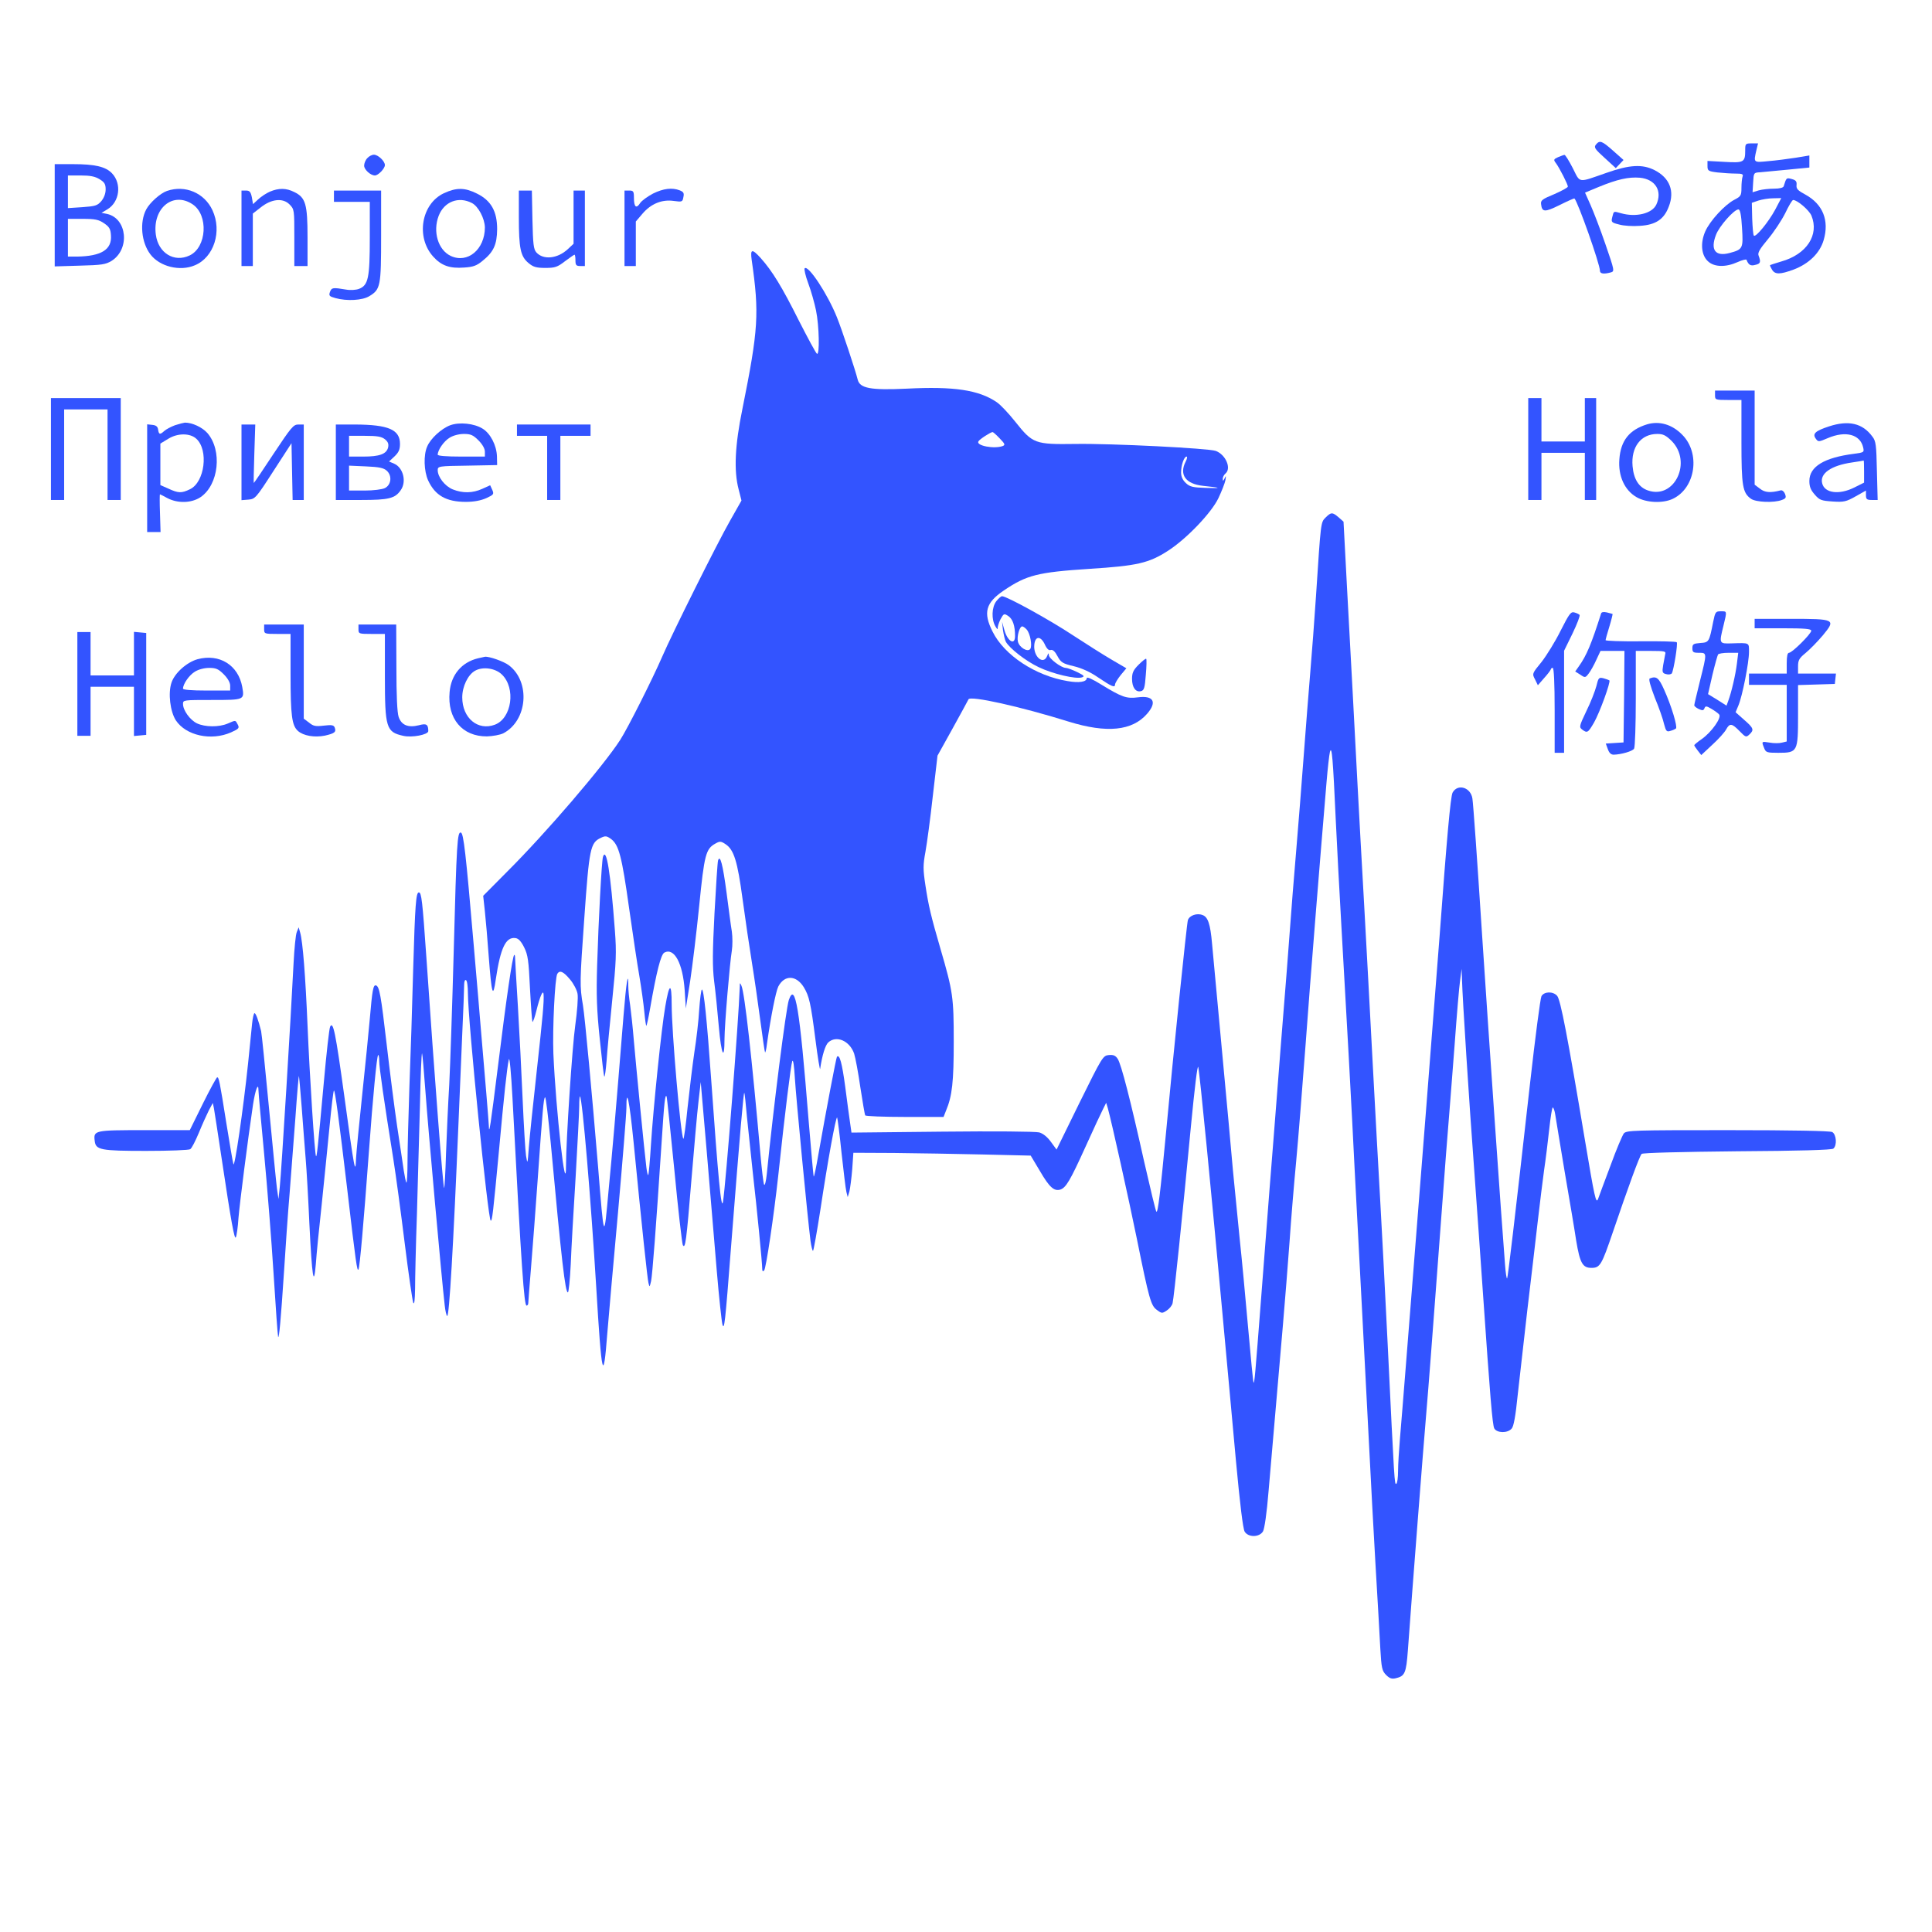 <svg width="1200" height="1200" viewBox="0 0 1200 1200" fill="none" xmlns="http://www.w3.org/2000/svg">
<path d="M991.289 89.766C989.883 91.523 990.469 92.461 996.68 98.086L1003.59 104.414L1005.94 101.953L1008.4 99.375L1001.95 93.633C994.922 87.422 993.633 86.953 991.289 89.766Z" fill="#3354FF"/>
<path d="M1083.98 93.398C1083.98 100.781 1083.16 101.25 1071.21 100.547L1060.55 99.961V103.125C1060.55 106.055 1061.02 106.406 1066.76 107.109C1070.04 107.461 1075.2 107.813 1078.01 107.813C1082.11 107.813 1082.93 108.164 1082.34 109.688C1081.99 110.742 1081.64 113.789 1081.64 116.719C1081.64 121.406 1081.29 121.992 1077.19 124.102C1071.33 127.148 1062.07 137.109 1059.14 143.789C1055.98 151.055 1056.68 158.789 1061.13 162.539C1065 165.938 1072.03 166.055 1079.3 162.773C1082.11 161.484 1084.69 160.898 1084.8 161.367C1085.98 164.531 1087.38 165.352 1090.2 164.531C1093.48 163.828 1093.83 162.773 1092.3 158.789C1091.6 157.031 1092.89 154.805 1098.16 148.477C1101.8 144.141 1106.6 136.875 1108.83 132.422C1110.94 127.969 1113.16 124.219 1113.75 124.219C1116.33 124.219 1123.71 130.547 1125.12 133.945C1130.04 145.898 1122.19 157.969 1106.37 162.422C1102.73 163.477 1099.69 164.531 1099.45 164.648C1099.22 164.883 1099.8 166.055 1100.62 167.461C1102.5 170.625 1105.66 170.508 1113.98 167.461C1123.59 163.828 1130.39 157.148 1132.73 149.063C1136.25 136.992 1132.27 126.914 1121.48 120.938C1116.68 118.359 1115.62 117.305 1115.86 114.961C1116.09 112.734 1115.51 111.914 1112.93 111.211C1109.53 110.273 1109.53 110.391 1107.89 115.664C1107.66 116.602 1105.31 117.188 1101.91 117.188C1098.75 117.188 1094.53 117.656 1092.42 118.242L1088.55 119.414L1088.91 113.32C1089.26 107.227 1089.26 107.227 1093.36 106.992C1095.59 106.758 1103.44 106.055 1110.7 105.352L1123.83 104.063V100.313V96.562L1115.39 97.969C1110.7 98.672 1102.97 99.727 1098.4 100.078C1089.02 101.016 1089.14 101.133 1090.9 93.398L1091.95 89.062H1087.97C1084.1 89.062 1083.98 89.297 1083.98 93.398ZM1102.62 130.195C1098.52 137.813 1090.55 147.539 1089.37 146.367C1088.91 146.016 1088.55 141.211 1088.32 135.82L1088.09 125.977L1092.19 124.57C1094.41 123.867 1098.52 123.164 1101.33 123.164L1106.37 123.047L1102.62 130.195ZM1081.99 141.445C1082.81 154.336 1082.58 154.922 1074.26 157.148C1065.47 159.492 1062.19 155.273 1065.82 145.898C1067.81 140.508 1077.07 130.078 1079.77 130.078C1080.82 130.078 1081.52 133.359 1081.99 141.445Z" fill="#3354FF"/>
<path d="M228.164 98.203C226.992 99.375 226.172 101.484 226.172 102.891C226.172 105.352 230.156 108.984 232.852 108.984C234.961 108.984 239.062 104.648 239.062 102.539C239.062 100.078 234.844 96.094 232.266 96.094C230.977 96.094 229.219 97.031 228.164 98.203Z" fill="#3354FF"/>
<path d="M967.734 97.617C964.922 98.906 964.805 99.258 966.445 101.367C968.672 104.414 973.828 114.492 973.828 115.899C973.828 116.484 969.961 118.594 965.391 120.586C958.008 123.633 956.836 124.453 957.187 126.797C957.773 131.836 959.414 131.953 968.672 127.383C973.594 124.922 977.812 123.047 977.93 123.281C980.156 125.625 993.75 164.063 993.75 168.164C993.75 170.039 996.094 170.391 1000.43 169.219C1002.89 168.516 1002.89 168.281 997.148 151.641C993.984 142.383 989.766 131.484 987.891 127.266L984.492 119.649L992.93 116.133C1004.65 111.328 1011.56 109.805 1018.59 110.391C1028.2 111.328 1032.66 118.594 1028.79 127.031C1026.21 132.656 1016.13 135.117 1006.76 132.422C1002.07 131.133 1002.42 130.899 1001.37 135C1000.66 137.93 1000.9 138.281 1005.7 139.453C1008.4 140.274 1014.26 140.625 1018.59 140.274C1028.44 139.688 1033.59 136.172 1036.52 128.32C1040.27 118.711 1037.11 110.508 1027.73 105.703C1020.12 101.836 1012.15 102.305 997.851 107.344C979.687 113.672 981.68 113.906 976.875 104.414C974.531 99.844 972.187 96.094 971.719 96.211C971.25 96.211 969.492 96.914 967.734 97.617Z" fill="#3354FF"/>
<path d="M33.984 133.711V165.469L49.57 165C63.164 164.648 65.508 164.297 69.258 162.07C80.859 154.805 78.984 135.703 66.562 132.891L63.047 132.188L66.797 129.961C74.297 125.391 75.703 114.141 69.609 107.695C65.625 103.477 58.945 101.953 45.234 101.953H33.984V133.711ZM61.875 111.328C64.922 113.203 65.625 114.375 65.625 117.656C65.625 120.234 64.57 122.93 62.93 124.922C60.469 127.734 59.18 128.086 51.211 128.672L42.188 129.258V119.063V108.984H50.156C55.898 108.984 59.062 109.57 61.875 111.328ZM64.57 138.633C67.852 140.859 68.672 142.148 68.906 146.133C69.609 155.039 62.93 159.141 47.812 159.375H42.188V147.656V135.938H51.445C59.062 135.938 61.289 136.406 64.57 138.633Z" fill="#3354FF"/>
<path d="M103.711 118.594C99.609 120 93.047 125.859 90.82 130.078C86.601 138.047 87.773 150.586 93.398 157.969C99.141 165.586 111.797 168.75 121.055 164.766C132.89 159.844 138.047 143.672 131.953 130.547C126.914 119.766 114.961 114.727 103.711 118.594ZM119.648 126.914C129.609 133.594 128.437 153.633 117.773 158.672C108.164 163.242 98.32 157.148 96.797 145.781C94.57 129.375 107.461 118.711 119.648 126.914Z" fill="#3354FF"/>
<path d="M167.578 119.063C165.352 120 162.07 122.227 160.312 123.867L157.148 126.797L156.445 122.578C155.742 119.18 155.039 118.359 152.812 118.359H150V141.797V165.234H153.516H157.031V148.945V132.656L161.836 128.906C168.516 123.516 175.664 122.813 179.766 126.914C182.812 129.961 182.812 130.195 182.812 147.656V165.234H186.914H191.016V147.305C191.016 126.914 189.844 122.695 182.812 119.297C177.773 116.719 173.086 116.719 167.578 119.063Z" fill="#3354FF"/>
<path d="M275.742 120C261.68 126.562 258.164 147.305 269.063 159.375C274.102 165 279.375 166.875 288.399 166.172C293.906 165.82 296.133 165 299.649 162.07C306.563 156.562 308.672 151.992 308.789 142.383C308.789 131.25 305.039 124.57 296.25 120.234C288.75 116.484 283.594 116.367 275.742 120ZM293.086 126.094C297.07 128.086 301.055 135.703 301.172 141.211C301.172 154.922 290.391 163.945 279.844 158.906C272.11 155.156 268.711 143.906 272.461 134.062C275.86 125.273 284.766 121.758 293.086 126.094Z" fill="#3354FF"/>
<path d="M405.586 120.234C402.305 121.992 398.672 124.57 397.617 126.094C395.273 129.844 393.75 128.672 393.75 122.93C393.75 118.828 393.398 118.359 390.82 118.359H387.891V141.797V165.234H391.406H394.922V151.406V137.578L399.023 132.773C404.297 126.563 411.094 123.75 418.477 124.805C423.633 125.508 423.984 125.391 424.453 122.461C425.039 120 424.57 119.18 422.227 118.242C417.422 116.367 412.031 117.07 405.586 120.234Z" fill="#3354FF"/>
<path d="M207.422 121.875V125.391H218.555H229.687V147.656C229.687 172.617 228.75 177.187 223.008 179.414C221.25 180.117 217.617 180.351 215.039 179.883C206.719 178.476 206.015 178.594 204.961 181.289C204.14 183.633 204.492 184.101 208.359 185.156C215.508 187.148 225.117 186.562 229.336 183.984C236.367 179.766 236.719 177.773 236.719 146.484V118.359H222.07H207.422V121.875Z" fill="#3354FF"/>
<path d="M322.266 135C322.266 154.336 323.32 159.258 328.242 163.359C331.172 165.82 333.047 166.406 338.672 166.406C344.648 166.406 346.172 165.938 350.859 162.305C353.906 160.078 356.484 158.203 356.836 158.203C357.188 158.203 357.422 159.727 357.422 161.719C357.422 164.648 357.891 165.234 360.352 165.234H363.281V141.797V118.359H359.766H356.25V134.883V151.406L352.617 154.805C346.289 160.664 337.5 161.602 333.164 156.797C331.406 154.805 331.055 151.875 330.703 136.406L330.352 118.359H326.25H322.266V135Z" fill="#3354FF"/>
<path d="M466.875 161.367C471.68 194.766 471.094 204.375 461.133 253.945C456.445 276.797 455.742 292.383 458.789 303.984L460.547 310.899L453.516 323.32C445.781 336.797 417.422 393.633 411.328 407.813C405.235 421.875 389.883 452.344 385.195 459.609C374.766 475.781 339.024 517.5 314.883 541.524L300.117 556.406L301.172 566.133C301.758 571.523 302.813 583.828 303.516 593.555C305.391 618.164 306.211 620.508 307.969 608.086C310.899 588.633 314.18 581.836 320.156 582.656C322.031 582.891 323.672 584.648 325.547 588.398C327.891 593.086 328.36 596.484 329.18 613.945C329.766 624.961 330.469 634.336 330.703 634.688C331.055 635.039 332.227 631.641 333.281 627.305C335.391 618.75 337.383 614.297 337.617 617.578C337.969 621.914 337.149 631.055 333.399 665.039C331.172 684.961 328.945 706.406 328.477 712.5C327.656 723.281 327.656 723.398 326.719 717.773C326.25 714.492 325.313 698.672 324.61 682.617C323.906 666.445 322.617 640.664 321.68 625.195C320.742 609.727 319.922 596.016 319.922 594.844C319.922 593.555 319.688 592.852 319.336 593.203C318.281 594.258 314.531 619.805 309.375 661.641C304.57 700.078 303.75 705.352 303.633 699.375C303.516 696.328 301.289 669.492 298.828 641.016C298.242 633.633 296.133 608.789 294.141 585.938C289.336 529.805 287.93 517.617 286.289 517.149C284.063 516.328 283.594 523.359 281.836 590.039C280.899 624.844 279.61 662.578 279.024 673.828C278.32 685.078 277.5 704.297 277.031 716.367C276.68 728.438 276.094 738.164 275.86 737.93C275.156 737.227 270 670.195 264.844 594.844C262.383 559.453 261.797 554.297 260.156 554.297C258.399 554.297 257.813 561.445 256.641 601.758C256.055 624.258 255 657.188 254.297 674.766C253.711 692.344 253.125 713.203 253.125 720.938C253.125 728.789 252.774 734.883 252.422 734.531C252.07 734.18 251.367 730.781 250.781 727.031C250.195 723.164 248.438 710.859 246.68 699.609C245.039 688.359 242.11 665.625 240.235 649.219C236.602 617.93 235.664 612.773 233.555 612.07C231.797 611.484 231.211 615.117 229.688 632.813C228.985 640.898 226.875 661.992 225 679.688C223.125 697.383 221.367 715.313 221.133 719.531C220.781 730.078 220.195 727.383 213.867 680.859C208.36 640.898 206.953 634.219 205.078 637.617C204.492 638.555 202.735 654.375 201.094 672.656C197.344 714.023 196.758 718.711 196.289 718.125C195.469 717.305 192.305 667.852 191.016 636.914C189.727 606.445 188.086 585 186.446 579.258L185.508 575.977L184.336 578.906C183.633 580.547 182.813 589.219 182.344 598.242C180.703 631.406 174.844 727.031 173.789 737.109L172.969 744.727L172.031 738.281C171.563 734.766 169.336 711.797 166.992 687.305C164.649 662.813 162.539 641.719 162.188 640.43C160.547 633.75 158.906 629.297 158.086 629.297C157.617 629.297 156.914 632.344 156.563 635.977C156.211 639.727 155.039 650.625 154.102 660.352C151.055 689.414 145.664 726.211 144.961 723.047C144.492 721.406 142.617 710.039 140.625 697.852C136.406 671.133 135.938 669.141 134.883 669.141C134.531 669.141 130.43 676.523 125.977 685.547L117.891 701.953H89.531C58.711 701.953 58.008 702.07 58.828 708.633C59.414 714.258 62.461 714.844 90.82 714.844C105 714.844 117.305 714.375 118.125 713.789C119.063 713.32 121.406 708.633 123.516 703.594C125.625 698.438 128.438 692.227 129.727 689.648L132.188 685.078L132.891 688.477C133.242 690.469 135.352 704.063 137.578 718.945C143.672 759.727 145.664 770.273 146.485 768.516C146.953 767.695 147.774 762.188 148.125 756.445C148.945 746.836 153.75 709.219 157.149 686.133C158.555 676.875 160.547 671.719 160.547 677.344C160.547 678.984 162.188 696.68 164.063 716.719C165.938 736.758 168.633 770.273 169.922 791.133C171.211 811.992 172.5 829.57 172.735 830.274C173.32 832.149 174.492 819.023 176.367 790.43C177.305 775.547 178.828 753.398 179.883 741.211C180.821 728.906 182.461 707.578 183.516 693.75C184.453 679.922 185.508 668.438 185.625 668.32C185.742 668.086 186.563 676.875 187.383 687.656C188.203 698.438 189.258 712.734 189.844 719.531C190.43 726.328 191.485 744.727 192.188 760.547C193.828 793.242 194.883 800.391 196.172 785.156C196.524 779.648 198.164 763.008 199.805 748.242C201.328 733.359 203.555 711.445 204.727 699.258C205.899 687.188 207.071 677.344 207.422 677.344C208.125 677.344 210.586 695.742 215.625 738.281C221.016 784.57 221.836 790.078 222.656 788.438C223.477 786.914 225.82 760.313 229.219 714.258C231.563 681.914 234.024 656.25 234.844 655.313C235.195 654.961 235.547 656.602 235.547 658.945C235.547 663.047 238.36 682.852 244.336 720.117C245.86 729.727 249.024 753.164 251.367 772.148C253.711 791.133 256.172 807.774 256.641 809.063C257.344 810.703 257.695 807.656 257.813 800.391C257.813 794.297 258.281 773.203 258.985 753.516C259.57 733.828 260.391 703.359 260.86 685.781C261.211 668.203 261.797 654.023 262.149 654.258C262.383 654.609 263.32 665.273 264.258 678.047C265.781 699.375 274.453 795.938 276.211 810.703C276.563 814.102 277.266 817.149 277.735 817.383C279.024 818.203 281.602 773.789 284.766 697.852C285.469 681.68 286.524 656.719 287.11 642.188C287.813 627.656 288.281 614.063 288.281 611.953C288.281 609.609 288.75 608.32 289.453 608.789C290.156 609.141 290.625 612.891 290.625 616.992C290.625 633.633 303.164 758.203 304.805 758.203C305.742 758.203 306.211 753.984 309.961 714.258C313.125 679.688 314.883 663.398 316.055 658.008C316.524 656.016 317.461 666.563 318.281 681.445C323.906 788.438 325.547 810.938 327.07 810.938C327.656 810.938 328.125 810.234 328.125 809.297C328.125 808.359 328.945 798.164 329.883 786.68C330.82 775.195 332.695 750.82 333.985 732.422C337.031 689.414 337.617 682.031 338.555 681.563C339.024 681.211 340.547 694.102 342.07 709.922C348.867 783.633 351.094 802.734 352.735 802.734C353.203 802.734 354.024 795 354.492 785.391C354.844 775.898 356.25 751.406 357.539 731.016C358.711 710.508 359.766 690.82 359.766 687.07C359.766 683.438 360 680.742 360.235 680.977C361.758 682.383 367.031 745.313 370.313 799.219C373.711 855.82 374.766 860.039 377.227 827.93C378.047 818.203 380.977 784.336 383.906 752.578C386.719 720.82 389.063 691.875 389.063 688.359C389.063 674.414 390.938 683.438 393.516 709.219C398.789 763.008 402.07 793.945 402.774 796.875C403.477 799.688 403.477 799.57 404.414 795.703C405.235 791.484 407.461 762.656 410.86 710.742C412.617 683.555 413.086 679.688 414.024 680.977C414.258 681.211 416.367 701.719 418.828 726.445C421.172 751.289 423.633 772.266 424.102 773.32C425.625 776.016 426.328 771.328 429.492 732.422C431.133 712.734 433.008 691.172 433.828 684.375L435.235 672.07L438.985 715.43C440.977 739.219 443.789 772.5 445.195 789.258C446.602 806.016 448.242 821.016 448.711 822.656C449.883 826.406 450.352 822.656 454.102 774.023C459.727 702.188 461.836 678.164 462.305 678.75C462.539 678.984 463.242 685.664 463.945 693.75C464.766 701.836 466.406 717.305 467.578 728.32C470.156 750.703 473.438 784.57 473.438 788.086C473.438 789.492 473.789 789.961 474.61 789.141C475.781 787.969 480.586 755.742 483.399 730.078C487.617 690.352 491.25 661.406 492.07 659.18C492.656 657.773 493.242 661.758 493.711 669.727C494.414 681.445 501.563 756.211 503.438 770.859C503.906 774.141 504.61 776.953 504.961 776.953C505.313 776.953 507.422 765.234 509.649 750.82C513.985 721.992 519.141 693.398 519.961 694.102C520.195 694.453 521.485 704.18 522.656 715.781C523.945 727.383 525.235 738.398 525.703 740.273L526.524 743.555L527.578 740.039C528.047 738.047 528.867 731.953 529.336 726.211L530.039 716.016L555.352 716.133C569.297 716.25 594.024 716.719 610.43 717.07L640.195 717.773L645.938 727.383C651.797 737.461 654.727 740.039 658.594 738.867C662.11 737.695 664.688 733.359 674.297 712.148C679.219 701.25 684.141 690.703 685.195 688.711L687.07 684.961L688.125 688.477C690.586 697.383 701.133 744.961 706.055 769.102C713.789 807.305 714.844 810.938 718.594 813.633C721.524 815.859 721.875 815.859 724.688 813.984C726.328 812.93 727.969 810.938 728.32 809.414C729.141 806.25 734.531 754.102 739.688 699.727C742.031 675.469 743.789 660.82 744.258 662.813C745.195 666.563 752.461 741.328 759.375 816.797C761.953 844.219 765.586 885 767.695 907.617C770.156 934.102 772.031 949.57 773.086 951.328C775.313 954.961 782.11 954.961 784.453 951.211C785.391 949.57 786.797 940.195 787.969 925.781C791.016 890.625 794.414 851.719 796.875 822.656C798.164 808.125 799.922 784.922 800.977 771.094C801.914 757.266 803.789 734.766 805.078 721.289C806.367 707.695 808.945 675 810.938 648.633C813.985 606.797 819.844 534.492 823.945 485.742C824.649 477.305 825.586 468.867 826.055 466.992C827.227 462.774 827.93 470.977 829.688 509.766C830.391 524.297 831.914 554.063 833.203 575.977C835.899 622.383 839.766 692.227 841.406 726.563C842.11 739.805 844.219 779.883 846.094 815.625C847.969 851.367 850.078 892.031 850.781 905.859C851.485 919.688 853.008 948.984 854.297 970.899C855.586 992.813 856.992 1016.72 857.344 1024.1C858.047 1036.17 858.399 1037.81 860.977 1040.39C863.086 1042.5 864.492 1042.97 866.953 1042.38C872.578 1041.09 873.399 1039.22 874.453 1025.16C877.383 984.961 883.945 900.469 885.938 877.149C887.227 862.266 889.805 828.281 891.797 801.563C893.789 774.844 896.602 736.875 898.125 717.188C899.766 697.5 902.11 666.68 903.516 648.633C904.805 630.586 906.328 612.656 906.914 608.789L907.852 601.758L908.086 608.789C908.32 619.102 912.422 683.672 915.82 728.906C917.344 750.469 919.805 783.984 921.094 803.32C925.547 867.539 926.953 884.883 928.125 887.227C929.766 890.156 936.445 890.274 938.906 887.344C940.195 886.055 941.367 879.375 942.656 866.602C943.828 856.289 946.524 832.5 948.633 813.867C950.86 795.117 953.789 770.508 955.078 759.023C956.367 747.539 958.242 733.125 959.063 726.797C960 720.586 961.406 709.219 962.227 701.602C963.047 694.102 963.985 687.891 964.453 687.891C964.922 687.891 965.625 689.883 965.977 692.227C966.328 694.688 969.024 710.625 971.836 727.734C974.766 744.844 978.047 764.063 978.984 770.508C981.328 784.57 982.969 787.5 988.477 787.5C993.867 787.5 994.805 785.742 1001.84 765.117C1011.09 737.93 1018.36 717.891 1019.65 716.719C1020.23 716.016 1044.49 715.43 1078.95 715.078C1117.73 714.844 1137.77 714.258 1138.71 713.438C1141.17 711.445 1140.59 704.531 1138.01 703.125C1136.48 702.422 1113.98 701.953 1073.09 701.953C1014.96 701.953 1010.39 702.07 1008.63 703.945C1007.7 705.117 1003.95 713.906 1000.43 723.633C996.797 733.242 993.281 742.734 992.578 744.727C991.289 747.891 990.469 744.141 984.375 707.813C973.711 644.063 969.258 620.742 967.149 618.516C964.57 615.586 959.063 615.82 957.422 618.75C956.719 620.156 953.555 644.297 950.391 672.422C940.43 761.133 936.563 793.477 936.094 794.063C935.742 794.297 935.156 790.43 934.805 785.508C932.813 761.016 924.258 637.383 920.508 580.078C917.461 532.969 915.117 499.922 914.531 495.938C913.477 489.024 905.391 486.563 902.227 492.305C900.938 494.766 898.594 521.25 894.258 580.078C892.852 597.773 890.508 628.945 888.867 649.219C887.344 669.492 884.649 703.242 883.008 724.219C881.367 745.195 879.024 775.195 877.735 791.016C876.445 806.836 874.336 833.438 873.047 850.195C871.758 866.953 870.117 886.406 869.531 893.555C868.945 900.586 868.36 909.727 868.36 913.711C868.36 917.695 867.891 921.211 867.305 921.563C866.133 922.383 866.133 922.149 861.914 834.961C860.274 801.445 858.164 760.781 857.227 744.727C856.289 728.555 854.18 690.117 852.539 659.18C850.899 628.242 848.555 584.18 847.266 561.328C845.977 538.477 844.102 504.961 843.164 486.914C842.227 468.867 840.938 443.789 840.235 431.25C839.531 418.711 838.008 389.414 836.719 366.211L834.492 324.024L831.445 321.328C827.578 318.047 826.758 318.047 823.36 321.445C820.313 324.492 820.43 323.789 817.383 370.313C816.445 384.844 814.805 405.938 813.867 417.188C812.93 428.438 811.055 451.875 809.766 469.336C808.477 486.68 806.367 513.399 805.078 528.516C803.789 543.633 801.914 566.836 800.977 580.078C800.039 593.32 798.399 613.594 797.461 625.195C796.524 636.797 794.649 660.234 793.36 677.344C792.07 694.453 789.844 721.875 788.555 738.281C787.266 754.688 784.922 784.805 783.399 805.078C779.531 855.352 779.18 859.219 778.594 858.75C778.36 858.516 776.836 843.047 775.195 824.297C773.555 805.664 771.211 780.703 769.922 768.75C768.75 756.797 766.875 738.047 765.82 727.148C764.883 716.133 761.719 681.68 758.789 650.391C755.86 619.102 753.164 590.156 752.813 585.938C751.758 573.867 750.235 569.531 746.953 568.359C743.438 566.953 738.75 568.594 737.813 571.523C737.11 573.633 728.555 656.602 724.219 703.711C720.703 740.859 719.18 753.633 718.242 752.578C717.774 752.109 714.492 738.281 710.742 721.875C702.188 683.438 696.445 661.055 694.219 657.656C692.813 655.547 691.524 655.078 688.711 655.313C685.078 655.664 684.61 656.367 670.547 684.844L656.25 714.023L652.735 709.219C650.508 706.172 647.93 704.063 645.469 703.359C643.242 702.773 617.578 702.539 585.235 702.891L528.867 703.477L528.047 697.734C527.578 694.57 526.172 684.375 525 675.117C523.008 660.234 521.485 654.609 519.844 656.367C519.375 656.836 513.281 688.828 508.242 717.422C506.953 725.039 505.664 731.016 505.43 730.781C505.195 730.547 503.789 714.375 502.149 694.805C496.641 625.664 493.945 609.727 489.961 621.094C488.203 626.367 480.469 687.07 476.25 729.375C475.781 733.711 475.078 736.641 474.61 735.82C474.141 734.883 473.203 726.797 472.383 717.773C466.992 656.719 462.539 616.992 460.547 612.305C459.61 610.195 459.492 610.195 459.492 612.891C458.789 633.75 450.82 735.352 449.063 746.484C448.008 752.461 446.016 731.133 441.797 671.484C439.102 633.281 437.11 613.945 435.938 614.648C435.469 614.883 434.766 620.508 434.297 627.07C433.945 633.633 432.539 645.703 431.25 653.789C430.078 661.875 428.203 677.344 427.031 688.242C425.977 699.023 424.805 707.578 424.453 707.344C422.813 705.703 417.188 641.133 417.188 623.672C417.188 609.961 415.664 610.547 413.203 625.195C410.86 638.555 405.82 687.539 404.297 711.211C403.711 721.172 402.891 729.492 402.656 729.844C402.305 730.078 401.836 727.969 401.485 725.156C400.43 717.188 394.922 660.703 393.633 645.703C393.047 638.32 391.992 628.711 391.406 624.375C390.703 620.039 390.235 614.531 390.235 612.188C390.235 602.109 388.945 610.43 387.305 630.586C382.149 694.57 380.508 713.203 378.047 738.867C375.117 771.094 375.235 771.445 371.485 724.805C367.735 679.57 363.281 631.758 362.11 624.609C360 612.305 360.117 609.727 362.93 570.117C365.977 526.875 366.68 523.477 373.125 520.43C376.055 519.024 376.758 519.141 379.57 521.133C384.375 524.766 386.25 531.914 390.703 563.789C393.047 580.195 395.86 599.297 397.149 606.445C398.32 613.477 399.727 623.438 400.195 628.477C400.664 633.516 401.25 637.5 401.485 637.148C401.719 636.914 402.774 632.227 403.711 626.836C407.813 603.164 410.508 592.852 412.617 591.68C418.828 588.398 424.102 598.359 425.274 615.117L425.977 626.367L428.672 609.375C430.078 600 432.656 578.906 434.297 562.5C437.461 530.742 438.399 527.227 444.375 523.945C447.07 522.422 447.774 522.422 450.586 524.297C455.86 527.695 458.086 534.961 461.25 558.633C462.891 570.82 465.469 588.281 466.992 597.656C468.516 607.031 470.86 623.32 472.266 633.984C473.672 644.648 474.961 653.438 475.195 653.672C475.43 653.906 476.016 651.563 476.367 648.398C478.828 631.055 481.875 615.938 483.399 612.773C487.266 605.391 494.531 605.625 499.219 613.125C502.617 618.75 503.555 622.852 506.485 645.703C507.891 656.953 509.297 665.156 509.414 663.867C510.703 655.313 512.578 649.219 514.453 647.461C519.492 642.891 527.695 646.406 530.508 654.375C531.328 656.953 533.086 666.328 534.375 675.352C535.781 684.375 537.07 692.227 537.422 692.813C537.774 693.281 548.789 693.75 562.031 693.75H586.055L587.578 689.883C591.445 680.742 592.383 671.953 592.383 646.875C592.383 619.453 591.914 615.938 584.18 589.453C578.203 568.945 576.68 562.383 574.805 549.961C573.281 539.883 573.281 537.422 574.805 529.102C575.742 523.945 577.852 508.359 579.375 494.531L582.305 469.336L591.68 452.461C596.836 443.086 601.289 435 601.524 434.414C602.344 431.836 633.867 438.867 663.867 448.242C687.422 455.508 703.242 453.984 712.5 443.32C718.828 436.055 716.485 431.836 706.758 433.125C699.727 434.063 696.797 433.008 684.141 425.274C678.516 421.758 675 420.234 675 421.172C675 423.516 670.313 424.336 663.164 423.047C643.125 419.766 623.789 406.992 616.524 392.344C610.547 380.508 612.188 374.414 623.438 366.797C637.617 357.188 644.414 355.43 676.758 353.32C706.172 351.445 713.555 349.805 725.508 342.07C736.992 334.688 752.461 318.516 756.797 309.375C758.789 305.156 760.781 300.117 761.133 298.242C761.602 295.43 761.485 295.195 760.664 297.07C759.727 298.945 759.492 298.945 759.492 297.539C759.375 296.484 760.195 294.961 761.133 294.141C765 290.977 761.367 282.422 755.156 280.078C750.82 278.438 690.469 275.391 667.969 275.742C642.774 276.094 641.485 275.625 630.586 261.914C626.485 256.758 621.328 251.25 618.985 249.727C607.852 242.227 592.617 239.883 563.086 241.406C540.703 242.461 534.024 241.172 532.735 235.781C531.328 230.039 522.891 204.609 519.844 197.109C514.102 182.695 502.031 164.414 499.805 166.641C499.336 167.109 500.274 171.328 502.031 176.016C503.789 180.703 505.899 188.203 506.836 192.774C508.828 202.383 509.18 220.899 507.422 219.727C506.719 219.258 501.68 209.883 496.055 198.867C485.742 178.242 479.649 168.281 472.5 160.313C467.11 154.336 465.938 154.57 466.875 161.367ZM620.977 272.344C624.141 275.625 624.492 276.328 622.852 277.031C617.461 279.024 605.977 276.797 607.735 274.102C608.438 272.813 615.352 268.359 616.524 268.359C616.875 268.359 618.867 270.117 620.977 272.344ZM736.406 286.758C732.305 294.844 736.406 300.586 747.188 301.758C758.672 302.93 759.258 303.399 749.063 303.047C740.86 302.813 738.985 302.344 736.524 300C734.531 298.125 733.594 296.016 733.594 293.438C733.594 288.867 735.469 283.594 736.992 283.594C737.578 283.594 737.344 285 736.406 286.758ZM354.024 608.32C356.25 610.898 358.36 615 358.711 617.227C359.18 619.57 358.477 628.359 357.305 636.797C355.43 649.922 351.563 708.633 351.563 723.867C351.563 746.133 345.235 689.531 343.711 654.375C343.125 639.023 344.649 607.266 346.172 604.805C347.695 602.461 349.922 603.398 354.024 608.32Z" fill="#3354FF"/>
<path d="M1065.23 245.508C1065.23 248.32 1065.47 248.437 1073.44 248.437H1081.64V274.219C1081.64 301.992 1082.34 306.094 1087.62 309.844C1090.66 311.953 1101.91 312.422 1106.72 310.547C1109.3 309.609 1109.53 309.023 1108.71 306.797C1108.13 305.273 1106.95 304.336 1106.02 304.57C1099.69 306.211 1096.17 305.977 1093.13 303.516L1089.84 301.055V271.758V242.578H1077.54H1065.23V245.508Z" fill="#3354FF"/>
<path d="M31.641 278.906V310.547H35.742H39.844V282.422V254.297H53.32H66.797V282.422V310.547H70.898H75V278.906V247.266H53.32H31.641V278.906Z" fill="#3354FF"/>
<path d="M949.219 278.906V310.547H953.32H957.422V295.898V281.25H970.898H984.375V295.898V310.547H987.891H991.406V278.906V247.266H987.891H984.375V260.742V274.219H970.898H957.422V260.742V247.266H953.32H949.219V278.906Z" fill="#3354FF"/>
<path d="M108.633 264.141C106.172 265.078 103.242 266.602 102.07 267.656C99.375 270.117 98.672 270 98.203 266.836C97.969 264.961 96.914 264.141 94.688 263.906L91.406 263.555V296.953V330.469H95.625H99.727L99.375 318.75C99.141 312.305 99.141 307.031 99.375 307.031C99.492 307.031 101.602 308.086 103.945 309.375C110.391 312.773 118.945 312.539 124.57 308.789C135.938 301.055 138.164 279.727 128.789 268.945C125.508 265.312 119.414 262.5 114.844 262.5C113.906 262.617 111.094 263.32 108.633 264.141ZM121.875 272.461C129.727 279.492 127.148 299.531 118.008 303.867C112.734 306.445 110.742 306.328 104.648 303.516L99.609 301.289V288.398V275.508L104.648 272.461C110.391 268.945 118.008 268.945 121.875 272.461Z" fill="#3354FF"/>
<path d="M279.609 264.141C274.102 266.25 267.422 272.344 265.313 277.383C262.969 282.656 263.32 292.617 265.899 298.359C270.234 307.734 277.149 311.719 289.336 311.719C294.375 311.719 298.711 310.898 302.109 309.375C306.68 307.266 306.914 306.914 305.742 304.219L304.453 301.406L299.531 303.633C293.555 306.328 287.461 306.445 281.25 303.984C276.328 301.992 271.875 296.25 271.875 292.031C271.875 289.57 272.461 289.453 290.391 289.219L308.789 288.867L308.672 283.477C308.438 276.562 304.57 269.18 299.766 266.25C294.492 262.969 285.352 262.031 279.609 264.141ZM297.188 273.516C299.649 275.977 301.172 278.672 301.172 280.547V283.594H286.524C277.031 283.594 271.875 283.125 271.875 282.422C271.875 279.492 275.742 273.984 279.258 271.875C281.484 270.469 285.117 269.531 288.164 269.531C292.383 269.531 293.906 270.234 297.188 273.516Z" fill="#3354FF"/>
<path d="M1023.05 263.555C1012.03 266.953 1006.64 273.633 1005.82 285.234C1005 295.547 1008.98 304.453 1016.48 308.789C1022.46 312.305 1032.77 312.773 1038.98 309.844C1053.16 303.164 1056.33 281.484 1044.84 270C1038.52 263.555 1030.66 261.328 1023.05 263.555ZM1038.28 273.867C1051.17 286.875 1040.16 310.195 1023.75 304.688C1018.01 302.813 1014.73 297.773 1014.02 289.57C1012.97 277.734 1019.18 269.531 1029.37 269.531C1033.01 269.531 1034.65 270.352 1038.28 273.867Z" fill="#3354FF"/>
<path d="M1136.02 264.844C1127.46 267.656 1125.59 269.414 1127.81 272.461C1129.34 274.57 1129.57 274.57 1135.31 272.109C1146.33 267.422 1155.35 269.766 1157.23 277.852C1157.93 280.898 1157.81 281.016 1151.72 281.836C1133.09 284.18 1123.83 289.805 1123.83 298.711C1123.83 302.344 1124.65 304.336 1127.23 307.266C1130.16 310.664 1131.33 311.016 1138.24 311.484C1145.27 311.953 1146.68 311.602 1152.54 308.32L1158.98 304.688V307.617C1158.98 310.078 1159.57 310.547 1162.62 310.547H1166.25L1165.78 292.5C1165.43 276.445 1165.2 273.984 1162.97 271.172C1156.88 262.852 1148.2 260.859 1136.02 264.844ZM1157.81 292.852V299.766L1151.72 302.813C1142.34 307.5 1133.32 306.328 1131.8 300.234C1130.16 294.141 1137.3 289.102 1150.43 287.227C1154.18 286.641 1157.34 286.172 1157.58 286.055C1157.7 286.055 1157.81 289.102 1157.81 292.852Z" fill="#3354FF"/>
<path d="M150 287.227V310.664L154.336 310.312C158.438 309.961 159.023 309.375 169.805 292.617L181.055 275.273L181.406 292.852L181.758 310.547H185.156H188.672V287.109V263.672H185.273C182.227 263.672 180.82 265.43 169.922 281.836C163.359 291.797 157.852 300 157.617 300C157.5 300 157.617 291.797 157.969 281.836L158.555 263.672H154.219H150V287.227Z" fill="#3354FF"/>
<path d="M208.594 287.109V310.547H224.414C241.406 310.547 245.391 309.609 248.906 304.453C252.656 299.18 250.43 290.508 244.922 288.047L241.641 286.641L245.039 283.477C247.617 281.016 248.438 279.258 248.438 275.742C248.438 266.836 241.289 263.789 220.664 263.672H208.594V287.109ZM239.063 272.812C241.055 274.453 241.523 275.742 241.055 277.969C240 282.07 235.664 283.594 225.586 283.594H216.797V277.148V270.703H226.641C234.375 270.703 236.953 271.172 239.063 272.812ZM240.234 292.383C243.633 295.43 243.047 301.172 239.063 303.164C237.422 303.984 231.914 304.688 226.523 304.688H216.797V296.953V289.219L227.344 289.688C235.43 290.039 238.359 290.625 240.234 292.383Z" fill="#3354FF"/>
<path d="M321.094 267.188V270.703H330.469H339.844V290.625V310.547H343.945H348.047V290.625V270.703H357.422H366.797V267.188V263.672H343.945H321.094V267.188Z" fill="#3354FF"/>
<path d="M618.867 373.359C615.937 377.109 615.703 384.726 618.281 389.062C619.219 390.703 619.805 391.172 619.687 390.234C619.57 389.297 620.391 386.719 621.445 384.609C623.437 380.976 623.672 380.976 626.25 382.617C629.062 384.492 630.469 388.711 630.469 395.039C630.469 401.133 625.781 398.437 623.789 391.172L622.383 386.133L622.969 391.406C623.437 394.336 624.141 397.5 624.727 398.555C626.836 402.539 637.148 410.625 645.117 414.375C653.906 418.594 668.32 421.992 672.07 420.703C673.828 420.117 673.359 419.531 669.023 417.422C666.094 416.016 662.93 414.844 661.992 414.844C659.18 414.844 651.562 409.101 651.445 406.875C651.445 405.351 651.094 405.586 650.391 407.461C648.047 413.32 641.719 407.812 642.422 400.547C642.891 395.039 646.289 394.805 648.867 400.078C650.156 403.008 651.445 404.18 652.617 403.711C653.906 403.359 655.312 404.648 656.836 407.578C658.945 411.445 660 412.148 666.914 413.789C671.836 414.961 677.227 417.422 681.797 420.586C690.469 426.445 692.578 427.383 692.578 425.156C692.578 424.336 694.219 421.641 696.094 419.297L699.609 415.078L690.586 409.805C685.547 406.875 674.648 399.961 666.211 394.453C652.266 385.195 625.312 370.312 622.383 370.312C621.797 370.312 620.156 371.719 618.867 373.359ZM637.734 391.055C639.844 393.516 641.25 400.898 639.961 403.008C638.437 405.351 633.047 402.187 632.227 398.437C631.523 395.156 633.281 389.062 634.922 389.062C635.508 389.062 636.797 390 637.734 391.055Z" fill="#3354FF"/>
<path d="M969.375 391.641C966.094 398.32 960.703 406.992 957.539 411.094C951.563 418.359 951.563 418.477 953.438 421.992L955.195 425.625L959.18 421.055C961.406 418.594 963.164 416.25 963.281 415.664C963.281 415.195 963.867 414.844 964.453 414.844C965.156 414.844 965.625 424.453 965.625 441.211V467.578H968.555H971.485V435.82V404.18L976.758 393.398C979.57 387.539 981.563 382.383 981.094 381.914C980.625 381.445 979.219 380.742 977.813 380.391C975.703 379.805 974.649 381.211 969.375 391.641Z" fill="#3354FF"/>
<path d="M994.453 381.094C988.477 399.844 985.547 406.992 980.625 413.906L978.398 417.07L981.563 419.062C984.492 421.055 984.727 421.055 986.836 418.242C988.008 416.719 990.117 412.969 991.523 409.805L994.102 404.297H1001.6H1008.98L1008.75 432.656L1008.4 461.133L1002.89 461.484L997.383 461.836L998.672 465.352C999.492 467.695 1000.66 468.75 1002.3 468.75C1006.88 468.633 1014.02 466.641 1014.96 465C1015.55 464.18 1016.02 450.117 1016.02 433.828V404.297H1025.51C1033.95 404.297 1034.88 404.531 1034.3 406.289C1034.06 407.461 1033.48 410.625 1033.01 413.203C1032.3 417.539 1032.54 418.125 1034.88 418.711C1036.41 419.18 1037.93 418.828 1038.4 418.242C1039.57 416.25 1042.27 399.609 1041.45 398.906C1041.09 398.438 1031.02 398.203 1019.06 398.32C1006.99 398.438 997.266 398.086 997.266 397.617C997.266 397.148 998.32 393.281 999.609 389.18C1000.9 384.961 1001.72 381.445 1001.6 381.328C1001.48 381.328 999.961 380.859 998.086 380.391C995.977 379.922 994.688 380.156 994.453 381.094Z" fill="#3354FF"/>
<path d="M1064.06 386.367C1061.6 398.789 1061.48 399.023 1056.09 399.375C1051.76 399.727 1051.17 400.078 1051.17 402.656C1051.17 405.117 1051.76 405.469 1055.27 405.469C1060.31 405.469 1060.31 405.352 1055.86 423.047C1053.98 430.664 1052.34 437.461 1052.34 438.047C1052.34 438.633 1053.63 439.688 1055.16 440.391C1057.5 441.445 1058.09 441.328 1058.67 439.922C1059.26 438.398 1059.84 438.398 1063.01 440.273C1065 441.445 1067.11 442.969 1067.81 443.789C1069.45 445.781 1063.01 454.805 1057.03 459.023C1054.45 460.781 1052.34 462.539 1052.34 462.891C1052.34 463.242 1053.4 464.766 1054.57 466.289L1056.68 468.984L1063.59 462.539C1067.46 459.023 1071.33 454.688 1072.15 453.047C1074.37 449.062 1075.66 449.18 1080.47 454.102C1084.22 457.969 1084.57 458.086 1086.56 456.211C1089.61 453.398 1089.26 452.227 1083.28 447.07L1078.01 442.383L1079.77 438.164C1082.23 432.305 1086.33 411.562 1086.33 405C1086.33 399.023 1086.91 399.258 1075.55 399.609C1067.7 399.844 1067.7 399.844 1070.51 388.477C1072.73 379.336 1072.73 379.688 1068.87 379.688C1065.59 379.688 1065.35 380.039 1064.06 386.367ZM1078.83 412.148C1078.01 418.945 1075.43 430.078 1073.44 435.352L1072.38 438.281L1066.64 434.648L1060.9 431.133L1063.59 419.297C1065.12 412.852 1066.76 407.109 1067.11 406.523C1067.46 405.938 1070.39 405.469 1073.67 405.469H1079.65L1078.83 412.148Z" fill="#3354FF"/>
<path d="M1089.84 387.305V390.234H1107.42C1120.9 390.234 1125 390.586 1125 391.758C1125 393.633 1113.16 405.469 1111.17 405.469C1110.23 405.469 1109.77 407.578 1109.77 411.914V418.359H1098.05H1086.33V421.875V425.391H1098.05H1109.77V442.969V460.547L1106.84 461.25C1105.2 461.719 1101.68 461.719 1099.22 461.25C1094.06 460.43 1094.06 460.43 1095.7 464.531C1096.76 467.344 1097.34 467.578 1104.49 467.578C1116.56 467.578 1116.8 466.992 1116.8 444.141V425.508L1128.28 425.156L1139.65 424.805L1140 421.523L1140.35 418.359H1128.63H1116.8V413.906C1116.8 410.039 1117.5 408.867 1121.48 405.586C1124.06 403.477 1128.87 398.555 1132.15 394.688C1140.47 384.609 1140 384.375 1111.88 384.375H1089.84V387.305Z" fill="#3354FF"/>
<path d="M164.062 390.82C164.062 393.633 164.297 393.75 172.266 393.75H180.469V418.594C180.469 444.492 181.289 450.586 185.039 453.984C188.438 457.031 195.352 458.203 201.797 456.914C207.891 455.508 208.945 454.687 207.891 451.875C207.305 450.351 206.016 450.117 201.094 450.703C196.055 451.289 194.648 451.055 191.953 448.828L188.672 446.367V417.07V387.89H176.367H164.062V390.82Z" fill="#3354FF"/>
<path d="M222.656 390.82C222.656 393.633 222.891 393.75 230.859 393.75H239.062V420.117C239.062 452.109 239.883 454.687 250.43 457.031C255.82 458.32 266.016 456.328 266.016 454.101C266.016 449.883 264.844 449.18 260.156 450.469C253.594 452.109 249.375 450.469 247.617 445.312C246.68 442.617 246.211 431.953 246.211 414.492L246.094 387.891H234.375H222.656V390.82Z" fill="#3354FF"/>
<path d="M48.047 424.805V457.031H52.148H56.25V441.797V426.562H69.727H83.203V441.914V457.148L87.07 456.797L90.82 456.445V424.805V393.164L87.07 392.812L83.203 392.461V405.938V419.531H69.727H56.25V406.055V392.578H52.148H48.047V424.805Z" fill="#3354FF"/>
<path d="M122.695 409.453C116.016 411.328 108.516 418.008 106.523 423.984C104.297 430.547 105.703 441.914 109.219 447.422C115.547 456.914 131.133 460.312 143.437 454.922C148.359 452.695 148.828 452.227 147.656 450C146.133 447.187 146.602 447.187 141.445 449.414C135.937 451.758 127.383 451.641 122.344 449.297C118.008 447.187 113.672 441.211 113.672 437.227C113.672 434.766 114.023 434.766 131.719 434.766C151.875 434.766 151.875 434.766 150.469 426.68C148.008 413.086 136.289 405.82 122.695 409.453ZM138.984 418.828C141.445 421.289 142.969 423.984 142.969 425.859V428.906H128.32C118.828 428.906 113.672 428.437 113.672 427.734C113.672 424.805 117.539 419.297 121.055 417.187C123.281 415.781 126.914 414.844 129.961 414.844C134.18 414.844 135.703 415.547 138.984 418.828Z" fill="#3354FF"/>
<path d="M296.953 408.867C286.758 411.328 280.195 419.063 279.258 429.844C277.734 446.367 287.109 457.5 302.461 457.383C306.094 457.266 310.547 456.445 312.539 455.508C327.656 447.656 329.648 423.516 316.055 413.203C313.008 410.859 303.75 407.578 301.172 407.93C300.82 408.047 298.945 408.399 296.953 408.867ZM311.719 418.945C320.508 427.383 317.93 446.133 307.383 450.117C296.836 454.102 287.109 446.016 287.109 433.125C287.109 426.445 290.625 419.063 295.078 416.602C299.883 413.906 307.617 414.961 311.719 418.945Z" fill="#3354FF"/>
<path d="M707.227 412.852C703.945 416.133 703.125 417.891 703.125 421.641C703.125 427.031 705.469 430.195 708.75 429.258C710.625 428.789 711.094 427.148 711.68 419.18C712.148 414.023 712.266 409.453 711.914 409.219C711.68 408.867 709.57 410.508 707.227 412.852Z" fill="#3354FF"/>
<path d="M991.523 426.211C990.703 429.258 988.008 436.289 985.312 441.68C980.859 451.055 980.742 451.641 982.734 453.164C985.898 455.508 986.367 455.156 990.117 448.711C993.633 442.5 1000.55 423.516 999.609 422.578C999.258 422.344 997.617 421.758 995.977 421.289C993.047 420.586 992.812 420.937 991.523 426.211Z" fill="#3354FF"/>
<path d="M1024.69 421.406C1023.87 421.758 1025.04 425.977 1027.85 433.359C1030.43 439.57 1033.01 446.953 1033.59 449.766C1034.77 454.219 1035.23 454.687 1037.46 453.984C1038.87 453.633 1040.39 452.93 1040.98 452.461C1042.03 451.406 1038.16 438.398 1033.59 428.32C1030.31 420.937 1028.79 419.766 1024.69 421.406Z" fill="#3354FF"/>
<path d="M374.531 532.148C373.711 534.492 371.719 571.992 370.898 599.414C370.312 618.164 370.664 627.422 372.539 645.469C373.828 658.008 375 668.437 375.352 668.672C375.703 669.023 376.289 664.57 376.758 658.945C377.109 653.32 378.75 636.328 380.273 621.211C382.734 597.187 382.969 591.797 381.914 577.852C379.219 541.875 376.641 525.82 374.531 532.148Z" fill="#3354FF"/>
<path d="M446.016 534.375C445.664 535.313 444.727 550.078 443.789 567.188C442.5 591.797 442.5 600.586 443.555 609.375C444.375 615.469 445.664 628.359 446.484 637.852C448.008 655.195 450 659.414 450 645.352C450 636.914 453.281 598.008 454.57 590.391C455.039 587.344 455.039 582.07 454.57 578.672C453.984 575.273 452.578 564.375 451.289 554.531C448.945 536.836 447.305 530.625 446.016 534.375Z" fill="#3354FF"/>
</svg>
